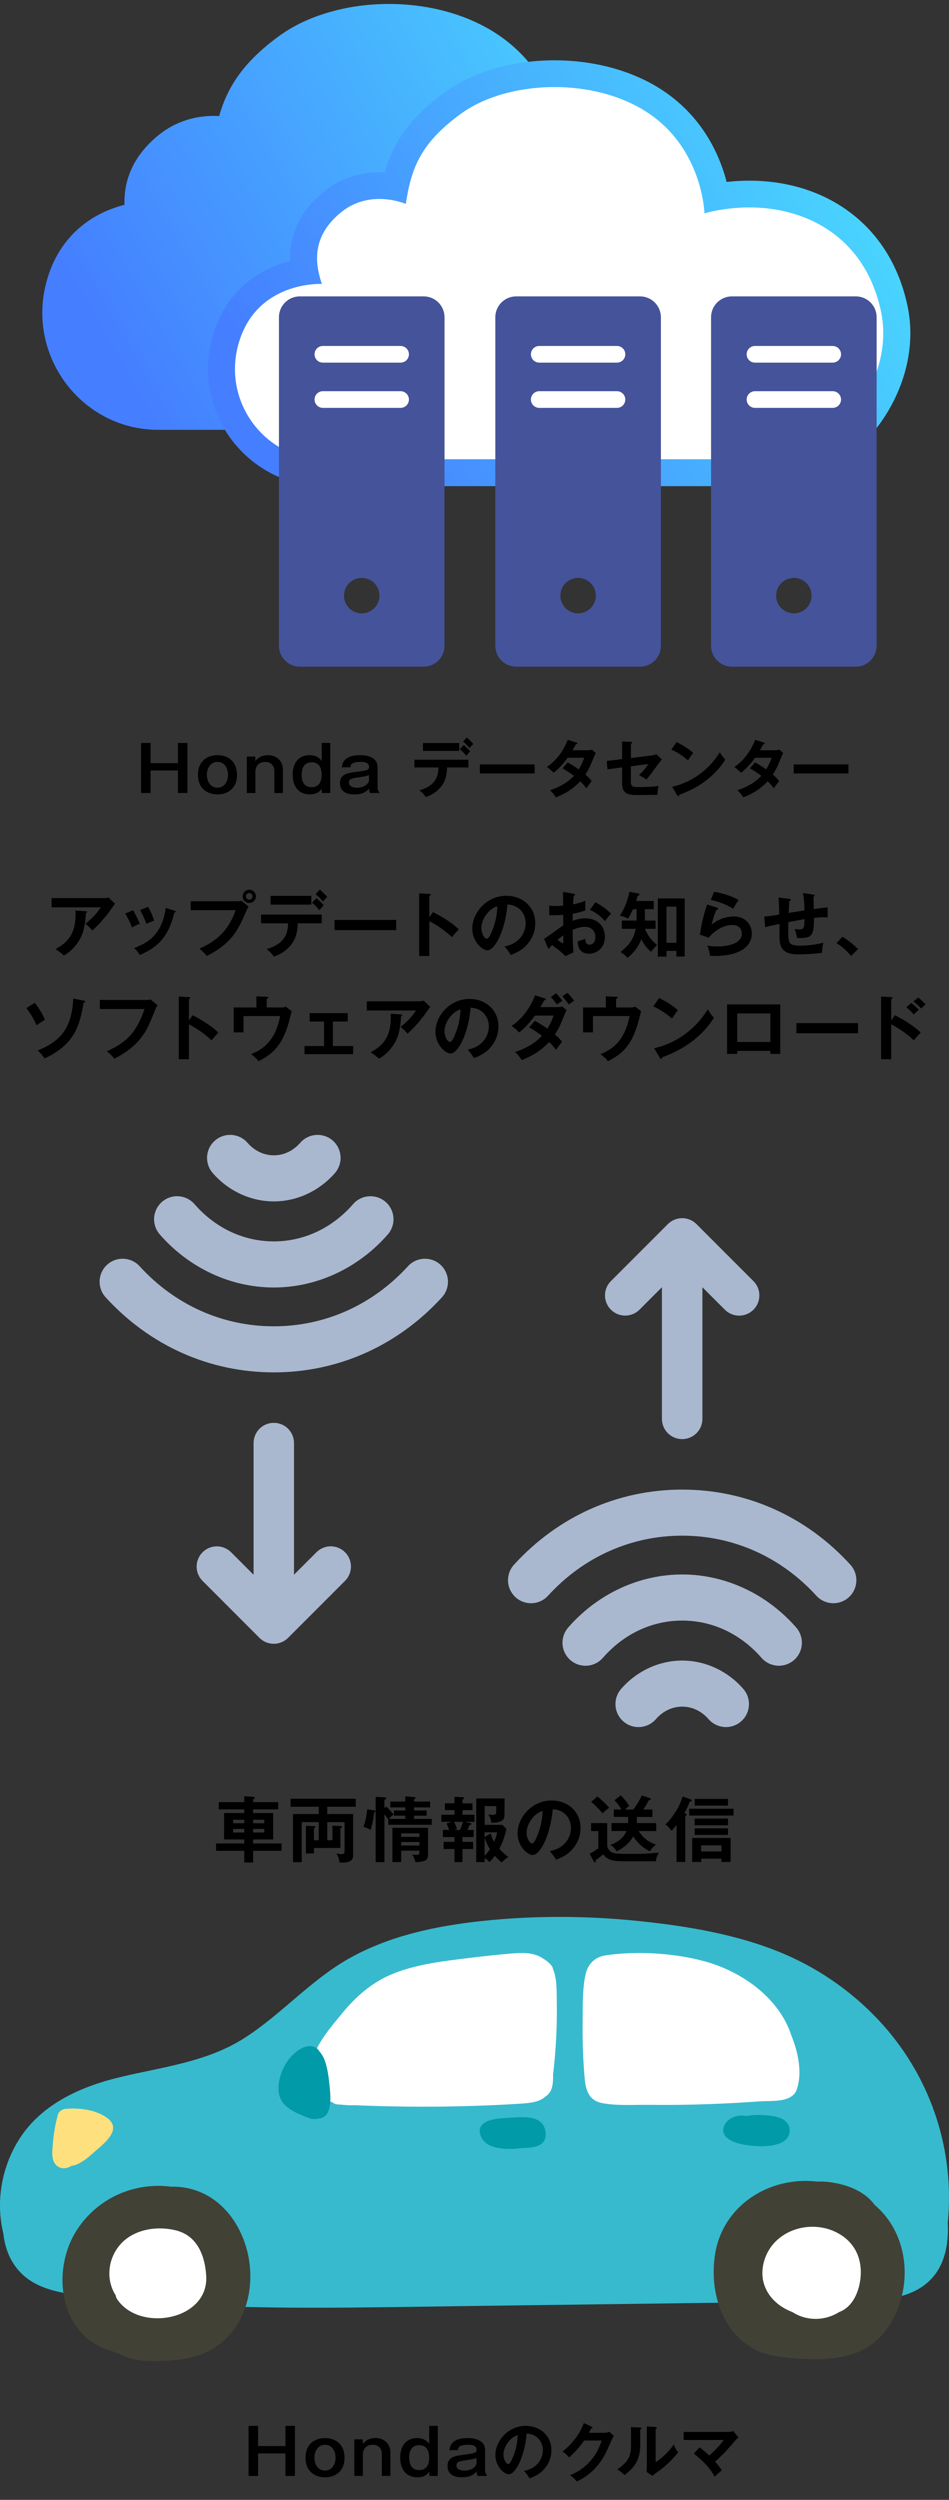 <svg enable-background="new 0 0 239.34 630" viewBox="0 0 239.34 630" xmlns="http://www.w3.org/2000/svg" xmlns:xlink="http://www.w3.org/1999/xlink"><rect x="0" y="0" width="239.34" height="630" fill="#333333" stroke="none"/><linearGradient id="a"><stop offset="0" stop-color="#49d7fe"/><stop offset="1" stop-color="#457fff"/></linearGradient><linearGradient id="b" gradientUnits="userSpaceOnUse" x1="175.068" x2="36.747" xlink:href="#a" y1="24.391" y2="103.372"/><linearGradient id="c" gradientUnits="userSpaceOnUse" x1="216.838" x2="78.517" xlink:href="#a" y1="38.569" y2="117.549"/><path d="m39.81 108.32c-2.3 0-4.59-.28-6.81-.82-2.15-.53-4.24-1.3-6.22-2.31-3.82-1.95-7.24-4.79-9.89-8.22-2.73-3.53-4.66-7.68-5.58-12.02-.48-2.25-.69-4.56-.63-6.87.06-2.38.41-4.77 1.05-7.1 2.19-8.09 7.2-14.15 14.48-17.53 1.79-.83 3.55-1.42 5.18-1.84-.04-1.35.04-2.67.24-3.97.41-2.54 1.3-4.97 2.66-7.21 1.44-2.37 3.42-4.57 5.88-6.52 2.13-1.69 4.52-2.95 7.1-3.73 2.11-.64 4.34-.97 6.64-.97.47 0 .92.01 1.36.04.67-2.37 1.6-4.81 2.95-7.22 2.6-4.66 6.44-8.76 12.1-12.9 3.64-2.67 8.01-4.73 12.98-6.13 4.67-1.33 9.64-2 14.76-2 10.38 0 20.21 2.78 27.66 7.83 3.8 2.57 7.06 5.79 9.69 9.55 2.08 2.97 3.77 6.29 5.02 9.85.42 1.2.76 2.35 1.04 3.43 1.91-.22 3.82-.33 5.73-.33 4.5 0 8.86.61 12.96 1.82 4.36 1.28 8.36 3.22 11.88 5.77 3.76 2.71 6.94 6.08 9.45 10.01 2.62 4.1 4.51 8.81 5.6 14 .6 2.82.82 5.74.66 8.69-.15 2.78-.63 5.6-1.44 8.37-1.53 5.24-4.22 10.3-7.79 14.66-3.31 4.04-7.34 7.41-11.66 9.75-2.3 1.25-4.68 2.21-7.09 2.87-2.56.7-5.15 1.05-7.71 1.05z" fill="url(#b)"/><path d="m81.58 122.5c-2.3 0-4.59-.28-6.81-.82-2.15-.53-4.24-1.3-6.22-2.31-3.82-1.95-7.24-4.79-9.89-8.22-2.73-3.53-4.66-7.68-5.58-12.02-.48-2.25-.69-4.56-.63-6.87.06-2.38.41-4.77 1.05-7.1 2.19-8.09 7.2-14.15 14.48-17.53 1.79-.83 3.55-1.42 5.18-1.84-.04-1.35.04-2.67.24-3.96.41-2.54 1.3-4.97 2.66-7.21 1.44-2.37 3.42-4.57 5.88-6.52 2.13-1.69 4.52-2.95 7.1-3.73 2.11-.64 4.34-.97 6.64-.97.47 0 .92.01 1.36.04.67-2.37 1.6-4.81 2.95-7.22 2.6-4.66 6.44-8.76 12.1-12.9 3.64-2.67 8.01-4.73 12.98-6.13 4.68-1.32 9.65-1.99 14.77-1.99 10.38 0 20.21 2.78 27.66 7.83 3.8 2.57 7.06 5.79 9.7 9.55 2.08 2.97 3.77 6.29 5.02 9.85.42 1.2.76 2.35 1.04 3.43 1.91-.22 3.82-.33 5.73-.33 4.5 0 8.86.61 12.96 1.82 4.36 1.28 8.36 3.22 11.88 5.77 3.76 2.71 6.94 6.08 9.45 10.01 2.62 4.1 4.51 8.81 5.6 14 .6 2.82.82 5.74.66 8.69-.15 2.78-.63 5.6-1.44 8.37-1.53 5.24-4.22 10.3-7.79 14.66-3.31 4.04-7.34 7.41-11.66 9.75-2.3 1.25-4.68 2.21-7.09 2.87-2.56.7-5.15 1.05-7.71 1.05h-112.27z" fill="url(#c)"/><path d="m116.14 28.74c-10.1 7.4-12.44 13.68-13.79 22.65 0 0-8.82-3.84-16.15 1.97-7.74 6.14-6.75 13.15-5.02 18.2 0 0-16.69-.89-21.1 15.35-3.98 14.69 7.03 28.83 21.49 28.83s95.74 0 112.27 0 32.1-19.47 28.35-37.25c-4.8-22.73-25.94-29.6-44.53-24.74 0 0-.4-15.94-14.02-25.16s-35.62-8.55-47.5.15z" fill="#fff"/><path d="m106.85 74.69h-31.24c-2.9 0-5.26 2.35-5.26 5.26v82.8c0 2.9 2.35 5.26 5.26 5.26h31.24c2.9 0 5.26-2.35 5.26-5.26v-82.8c-.01-2.91-2.36-5.26-5.26-5.26zm-15.62 79.89c-2.47 0-4.47-2-4.47-4.47s2-4.47 4.47-4.47 4.47 2 4.47 4.47-2 4.47-4.47 4.47zm9.8-51.79h-19.6c-1.16 0-2.1-.94-2.1-2.1s.94-2.1 2.1-2.1h19.6c1.16 0 2.1.94 2.1 2.1s-.94 2.1-2.1 2.1zm0-11.4h-19.6c-1.16 0-2.1-.94-2.1-2.1s.94-2.1 2.1-2.1h19.6c1.16 0 2.1.94 2.1 2.1s-.94 2.1-2.1 2.1z" fill="#45539b"/><path d="m161.42 74.69h-31.24c-2.9 0-5.26 2.35-5.26 5.26v82.8c0 2.9 2.35 5.26 5.26 5.26h31.24c2.9 0 5.26-2.35 5.26-5.26v-82.8c-.01-2.91-2.36-5.26-5.26-5.26zm-15.62 79.89c-2.47 0-4.47-2-4.47-4.47s2-4.47 4.47-4.47 4.47 2 4.47 4.47-2 4.47-4.47 4.47zm9.8-51.79h-19.6c-1.16 0-2.1-.94-2.1-2.1s.94-2.1 2.1-2.1h19.6c1.16 0 2.1.94 2.1 2.1s-.94 2.1-2.1 2.1zm0-11.4h-19.6c-1.16 0-2.1-.94-2.1-2.1s.94-2.1 2.1-2.1h19.6c1.16 0 2.1.94 2.1 2.1s-.94 2.1-2.1 2.1z" fill="#45539b"/><path d="m215.83 74.69h-31.24c-2.9 0-5.26 2.35-5.26 5.26v82.8c0 2.9 2.35 5.26 5.26 5.26h31.24c2.9 0 5.26-2.35 5.26-5.26v-82.8c0-2.91-2.36-5.26-5.26-5.26zm-15.62 79.89c-2.47 0-4.47-2-4.47-4.47s2-4.47 4.47-4.47 4.47 2 4.47 4.47-2 4.47-4.47 4.47zm9.8-51.79h-19.6c-1.16 0-2.1-.94-2.1-2.1s.94-2.1 2.1-2.1h19.6c1.16 0 2.1.94 2.1 2.1s-.94 2.1-2.1 2.1zm0-11.4h-19.6c-1.16 0-2.1-.94-2.1-2.1s.94-2.1 2.1-2.1h19.6c1.16 0 2.1.94 2.1 2.1s-.94 2.1-2.1 2.1z" fill="#45539b"/><path d="m222.78 510.41c-6.82-7.67-15.54-13.98-25.23-18.07-11.35-4.79-23.9-6.89-36.19-8.18-13.26-1.4-26.72-1.45-39.98-.02-11.61 1.26-23.34 3.75-33.46 9.49-9.77 5.54-17 14.09-26.41 20.07-9.45 6-20.56 7.2-31.35 9.8-10.99 2.65-21.14 7.59-26.43 17.52-3.62 6.79-4.65 14.53-2.9 21.81.51 4.64 2.46 8.97 6.64 11.8 3.98 2.69 8.93 3.36 13.66 3.95 6.37.8 12.77 1.4 19.18 1.84 25.74 1.77 51.6 1.08 77.38.74 26.14-.34 52.27-.69 78.41-1.03 6.53-.09 13.07-.17 19.6-.26 4.69-.07 9.52-.22 13.89-2 7.91-3.24 9.79-10.47 9.43-17.71 1.76-17.8-3.9-35.87-16.24-49.75z" fill="#37bace"/><path d="m61.75 565.28c-2.94-8.6-9.82-14.41-18.61-14.2-9.06-1.18-18.37 2.68-23.69 10.82-6.8 10.4-4.39 27.13 8.82 30.62.59.26 1.19.49 1.79.67 2.62 1.46 5.77 1.88 8.85 1.86 4.96-.04 10.46-.5 14.78-3.13 8.97-5.48 11.3-17.17 8.06-26.64z" fill="#424136"/><path d="m195.99 593.83c5.75.83 12.31 1.24 17.99-.25 5.7-1.49 9.76-5.52 12.09-10.85 4.03-9.22 2.26-20.56-5.53-27.1-2.5-3.52-7.23-5.21-11.48-5.72-1-.12-2.02-.16-3.02-.12-12.04-1.39-23.76 6.02-25.7 18.32-1.8 11.35 3.33 23.95 15.65 25.72z" fill="#424136"/><g fill="#fff"><path d="m52.01 573.63c-.28-5.01-2.18-10.1-7.46-11.49-4.93-1.3-11.01-.35-14.39 3.71-2.97 3.56-3.49 8.72-.96 12.66.03.28.12.58.32.88 5.55 8.46 23.1 5.43 22.49-5.76z"/><path d="m212.62 563.6c-6.96-4.98-17.87-2.04-20.02 6.65-1.47 5.96 2.25 10.56 7.24 12.42 3.58 2.32 8.14 2.29 11.81 0 2.97-1.1 4.61-4.2 5.2-7.4.83-4.52-.39-8.92-4.23-11.67z"/><path d="m140.42 504.5c-.05-2.54.1-5.88-.97-8.3 0-.98-2.1-2.46-2.59-2.67-.02-.02-.04-.04-.07-.05-2.2-1.48-5.02-1.38-7.57-1.18-3.61.29-7.23.69-10.83 1.13-6.31.77-12.84 1.5-18.79 3.79-5.68 2.18-9.95 5.99-13.67 10.6-3.19 3.95-7.39 8.58-7.4 13.89-.01 3.76 2.02 6.87 5.38 8.15.33.28.76.47 1.31.49.27.01.54.03.82.04l.18.03c1.08.12 2.19.15 3.3.13 8.94.37 17.89.47 26.84.25 5.19-.13 10.38-.33 15.56-.69 1.97-.13 4.31-.46 5.59-1.73.16-.09.31-.19.45-.3 1.4-1.13 1.58-3.21 1.52-5.2.72-6.1 1.06-12.23.94-18.38z"/><path d="m199.57 512.93c-3-9.26-12.32-16.16-22.32-18.77-7.57-1.97-16.57-2.52-24.34-1.41-2.95.42-4.7 2.23-5.28 5.04-.79 3.86-.65 8.11-.69 12.04-.05 4.47.09 8.96.47 13.42.26 3.15.82 6.09 4.53 6.78 3.79.7 8.03.38 11.87.42 5 .06 10 0 15-.18 4.23-.15 8.45-.38 12.67-.69 2.9-.22 8.25.44 9.45-2.95 1.46-4.1.42-9.34-1.36-13.7z"/></g><path d="m137.57 537.26c-.6-4.49-5.94-3.71-9.13-3.54-2.61.14-9 .29-7.11 4.78 1.48 3.5 7.48 3.26 10.54 2.81h.01c2.9 0 6.17-.45 5.69-4.05z" fill="#009aa9"/><path d="m194.91 533.29c-1.8-.28-4.51-.47-6.66-.02-.16-.05-.34-.09-.53-.11-1.97-.17-4.48.71-5.17 2.78-.85 2.55 1.86 3.73 3.85 4.28 3.08.85 13.02 1.81 12.74-3.54-.11-2.22-2.34-3.1-4.23-3.39z" fill="#009aa9"/><path d="m27.29 533.97c-2.77-2.26-7.22-2.81-10.65-2.51-.95.08-1.83.61-2.08 1.58-.62 2.36-1.04 4.76-1.23 7.2-.14 1.75-.54 4.22.97 5.52 1.18 1.02 2.55.77 3.73.07 2.37-.27 4.94-2.78 6.41-4.06 2.11-1.83 6.13-5.13 2.85-7.8z" fill="#ffe07e"/><path d="m83.04 524.99c-.2-1.8-.63-6.04-2.37-7.85-.26-.45-.59-.84-1.03-1.09-2.71-1.55-6.11 1.72-7.4 3.78-1.77 2.83-3.11 7.45-.73 10.28.94 1.12 2.71 2.22 4.57 2.94.59.27 1.21.5 1.81.72.94.33 1.68.35 2.27.14.13 0 .25-.01.37-.02 3.64-.41 2.78-6.45 2.51-8.9z" fill="#009aa9"/><g fill="#a9b8cf"><path d="m25.12 323.03c0 1.4.5 2.8 1.52 3.91 11.14 12.2 26.2 18.92 42.41 18.92s31.27-6.72 42.41-18.92c2.16-2.37 2-6.04-.37-8.2s-6.04-2-8.2.37c-8.91 9.76-20.93 15.14-33.84 15.14s-24.93-5.38-33.84-15.14c-2.16-2.37-5.83-2.54-8.2-.37-1.25 1.14-1.89 2.71-1.89 4.29z"/><path d="m38.86 307.27c0 1.35.47 2.72 1.43 3.82 7.42 8.5 17.91 13.38 28.76 13.38s21.34-4.88 28.76-13.38c2.11-2.42 1.86-6.08-.56-8.19s-6.08-1.86-8.19.55c-5.29 6.06-12.4 9.4-20.01 9.4s-14.72-3.34-20.01-9.4c-2.11-2.42-5.78-2.66-8.19-.56-1.31 1.15-1.99 2.76-1.99 4.38z"/><path d="m52.22 291.81c0 1.35.47 2.72 1.43 3.82 3.96 4.54 9.58 7.14 15.41 7.14s11.44-2.6 15.41-7.14c2.11-2.42 1.86-6.08-.55-8.19-2.42-2.11-6.08-1.86-8.19.55-1.78 2.04-4.15 3.17-6.66 3.17s-4.88-1.12-6.66-3.17c-2.11-2.42-5.78-2.66-8.19-.55-1.33 1.14-2 2.75-2 4.37z"/><path d="m74.15 363.67v33.18l5.66-5.66c1.99-1.99 5.22-1.99 7.21 0s1.99 5.22 0 7.21l-14.37 14.37c-1.99 1.99-5.22 1.99-7.21 0l-14.36-14.37c-1-.99-1.49-2.3-1.49-3.6s.5-2.61 1.49-3.6c1.99-1.99 5.22-1.99 7.21 0l5.66 5.66v-33.18c0-2.82 2.28-5.1 5.1-5.1 2.82-.01 5.1 2.27 5.1 5.09z"/><path d="m128.12 398.23c0-1.4.5-2.8 1.52-3.91 11.14-12.2 26.2-18.92 42.41-18.92s31.27 6.72 42.41 18.92c2.16 2.37 2 6.04-.37 8.2s-6.04 2-8.2-.37c-8.91-9.76-20.93-15.14-33.84-15.14s-24.93 5.38-33.84 15.14c-2.16 2.37-5.83 2.54-8.2.37-1.25-1.15-1.89-2.71-1.89-4.29z"/><path d="m141.86 413.99c0-1.35.47-2.72 1.43-3.82 7.42-8.5 17.91-13.38 28.76-13.38s21.34 4.88 28.76 13.38c2.11 2.42 1.86 6.08-.56 8.19s-6.08 1.86-8.19-.55c-5.29-6.06-12.4-9.4-20.01-9.4s-14.72 3.34-20.01 9.4c-2.11 2.42-5.78 2.66-8.19.56-1.31-1.15-1.99-2.76-1.99-4.38z"/><path d="m155.22 429.45c0-1.35.47-2.72 1.43-3.82 3.96-4.54 9.58-7.14 15.41-7.14s11.44 2.6 15.4 7.14c2.11 2.42 1.86 6.08-.55 8.19-2.42 2.11-6.08 1.86-8.19-.55-1.78-2.04-4.15-3.17-6.66-3.17s-4.88 1.12-6.66 3.17c-2.11 2.42-5.78 2.66-8.19.55-1.32-1.14-1.99-2.75-1.99-4.37z"/><path d="m177.15 357.59v-33.18l5.66 5.66c1.99 1.99 5.22 1.99 7.21 0s1.99-5.22 0-7.21l-14.37-14.37c-1.99-1.99-5.22-1.99-7.21 0l-14.37 14.37c-1 .99-1.49 2.3-1.49 3.6s.5 2.61 1.49 3.6c1.99 1.99 5.22 1.99 7.21 0l5.66-5.66v33.18c0 2.82 2.28 5.1 5.1 5.1s5.11-2.28 5.11-5.09z"/></g><path d="m65.09 611.36v5.09h6.9v-5.09h2.39v12.61h-2.39v-5.67h-6.9v5.67h-2.4v-12.61z"/><path d="m86.89 619.38c0 3.63-2.56 4.95-4.91 4.95-2.38 0-4.93-1.33-4.93-4.95 0-3.63 2.54-4.95 4.93-4.95 2.36 0 4.91 1.31 4.91 4.95zm-7.59 0c0 1.79.99 3.25 2.67 3.25 1.73 0 2.66-1.54 2.66-3.25 0-1.7-.93-3.25-2.66-3.25-1.68-.01-2.67 1.47-2.67 3.25z"/><path d="m91.48 614.76.03 1.17c.32-.4 1.2-1.51 3.17-1.51 2.24 0 3.78 1.47 3.78 3.63v5.91h-2.16v-5.63c0-.95-.61-2.21-2.3-2.21-.43 0-1.58.1-2.11 1.06-.26.48-.37.98-.37 1.26v5.52h-2.16v-9.21h2.12z"/><path d="m110.41 611.36v12.61h-2.11l-.05-1.07c-.74 1.12-1.86 1.42-2.95 1.42-2.96 0-4.37-2.1-4.37-4.96 0-3.47 2-4.93 4.21-4.93 2.1 0 2.85 1.11 3.11 1.51v-4.58zm-7.22 8c0 1.44.45 3.14 2.54 3.14 2.51 0 2.51-2.58 2.51-3.14 0-.58 0-3.14-2.53-3.14-2.51 0-2.52 2.55-2.52 3.14z"/><path d="m113.34 617.49c.11-.85.38-3.06 4.61-3.06 1.06 0 4.39.19 4.39 3.01v5.15c0 .29.13.94.43 1.17v.21h-2.3c-.26-.38-.27-.88-.27-1.11-.59.67-1.54 1.46-3.65 1.46-.88 0-3.68-.06-3.68-2.87 0-2.29 1.95-2.54 4.23-2.83 2.42-.32 3.11-.4 3.11-1.25 0-1.25-1.57-1.25-2.03-1.25-2.43 0-2.67.72-2.69 1.36h-2.15zm6.83 1.95c-.53.27-1.86.46-2.67.58-1.54.22-2.38.35-2.38 1.33 0 .32.16 1.28 2.05 1.28 1.83 0 3.01-1.04 3.01-1.98v-1.21z"/><path d="m132.16 622.7c3.78-.72 4.75-3.54 4.75-5.22 0-1.86-1.2-4.04-4.08-4.18-.54 5.97-2.85 10.26-4.5 10.26-1.23 0-3.39-2.02-3.39-4.88 0-3.41 3.09-7.33 7.65-7.33 3.41 0 6.47 2.3 6.47 6.13 0 2.38-1.07 3.94-1.89 4.85-1.09 1.23-2.42 1.81-3.6 2.27-.48-.79-.79-1.21-1.41-1.9zm-5.19-4.16c0 1.36.72 2.43 1.22 2.43.46 0 .91-1.09 1.17-1.73 1.14-2.74 1.17-4.82 1.2-5.55-2.18.68-3.59 3.16-3.59 4.85z"/><path d="m152.55 613.08c.53 0 .82-.11 1.1-.24l1.15 1.01c-.27.46-1.12 2.35-1.65 3.54-2.5 5.55-6.43 7.4-7.67 7.97-.29-.37-.59-.72-1.71-1.57 5.71-2.37 7.23-6.64 7.99-8.74h-4.45c-1.07 1.57-2.16 2.82-3.76 4.26-.72-.75-.94-.99-1.66-1.47 1.7-1.39 4.15-3.83 5.36-7.2l1.97.95c.08.03.22.1.22.24 0 .16-.29.21-.38.21-.19.38-.32.62-.54 1.06h4.03z"/><path d="m161.39 611.77c.16.02.37.02.37.21 0 .18-.16.26-.29.3v3.92c0 4.07-1.81 5.89-3.99 7.59-.26-.3-.58-.69-1.81-1.49 3.04-1.94 3.47-3.74 3.47-5.95v-4.69zm3.97-.14c.18.02.3.02.3.18s-.16.22-.3.3v8.39c1.91-1.2 3.51-2.93 4.58-4.46.34.93.56 1.33 1.07 1.98-1.06 1.44-3.07 3.43-4.58 4.5-1.33.96-1.47 1.07-1.89 1.42l-1.47-.96c.03-.43.06-.83.06-1.27v-10.2z"/><path d="m176.44 616.78c.35.26 1.26.93 2.45 2.05 1.98-1.78 2.95-2.96 3.65-3.92h-10.12v-2.02h11.43c.13 0 .62-.05 1.07-.22l1.33 1.6c-.22.19-.5.42-.64.59-2.66 3.06-2.95 3.41-5.28 5.55.83.87 1.15 1.27 1.7 2.15-.18.16-.99.86-1.15 1.01-.29.26-.46.43-.64.61-.48-.9-1.63-3.03-5.27-5.84z"/><path d="m37.98 187.24v5.09h6.9v-5.09h2.39v12.61h-2.39v-5.67h-6.9v5.67h-2.4v-12.61z"/><path d="m59.77 195.26c0 3.63-2.56 4.95-4.91 4.95-2.38 0-4.93-1.33-4.93-4.95 0-3.63 2.54-4.95 4.93-4.95 2.36.01 4.91 1.32 4.91 4.95zm-7.59 0c0 1.79.99 3.25 2.67 3.25 1.73 0 2.66-1.54 2.66-3.25 0-1.7-.93-3.25-2.66-3.25-1.68 0-2.67 1.48-2.67 3.25z"/><path d="m64.37 190.65.03 1.17c.32-.4 1.2-1.5 3.17-1.5 2.24 0 3.78 1.47 3.78 3.63v5.91h-2.16v-5.63c0-.95-.61-2.21-2.3-2.21-.43 0-1.58.1-2.11 1.06-.26.48-.37.98-.37 1.26v5.52h-2.16v-9.2h2.12z"/><path d="m83.29 187.24v12.61h-2.11l-.05-1.07c-.74 1.12-1.86 1.42-2.95 1.42-2.96 0-4.37-2.1-4.37-4.96 0-3.47 2-4.93 4.21-4.93 2.1 0 2.85 1.1 3.11 1.5v-4.58h2.16zm-7.22 8.01c0 1.44.45 3.14 2.54 3.14 2.51 0 2.51-2.58 2.51-3.14 0-.58 0-3.14-2.53-3.14-2.51 0-2.52 2.54-2.52 3.14z"/><path d="m86.22 193.37c.11-.85.38-3.06 4.61-3.06 1.06 0 4.39.19 4.39 3.01v5.15c0 .29.13.94.43 1.17v.21h-2.3c-.26-.38-.27-.88-.27-1.1-.59.67-1.54 1.46-3.65 1.46-.88 0-3.68-.06-3.68-2.87 0-2.29 1.95-2.54 4.23-2.83 2.42-.32 3.11-.4 3.11-1.25 0-1.25-1.57-1.25-2.03-1.25-2.43 0-2.67.72-2.69 1.36zm6.83 1.96c-.53.27-1.86.46-2.67.58-1.54.22-2.38.35-2.38 1.33 0 .32.16 1.28 2.05 1.28 1.83 0 3.01-1.04 3.01-1.98v-1.21z"/><path d="m104.52 193.41v-1.95h13.61v1.95h-5.38c-.05 2.79-.98 4.29-1.81 5.19-.61.66-1.68 1.67-3.55 2.27-.51-.77-1.15-1.34-1.62-1.7 4.32-1.2 4.77-3.84 4.82-5.76zm11.29-6.15v1.97h-9.14v-1.97zm1.15.51c.35.29 1.22 1.1 1.6 1.57-.21.22-.27.32-.94 1.14-.8-.98-1.38-1.46-1.65-1.68zm.75-1.92c.56.48 1.17 1.09 1.67 1.65-.34.3-.53.5-.96 1.02-.4-.5-1.09-1.2-1.63-1.63z"/><path d="m134.83 192.65v2.27h-13.81v-2.27z"/><path d="m143.16 192.14c.82.46 1.7.98 2.8 1.76.85-1.38 1.2-2.39 1.38-2.93h-4.18c-.27.4-1.71 2.38-3.54 3.78-.62-.64-.94-.91-1.7-1.46 2.43-1.6 4.18-4.1 5.28-6.85l2.14.69c.19.06.29.1.29.19 0 .21-.29.21-.38.22-.26.48-.5.91-.86 1.54h3.81c.58 0 .85-.08 1.07-.16l.99.86c-.11.19-.22.42-.34.67-1.17 2.82-1.39 3.38-2.29 4.74 1.01.86 1.34 1.33 1.6 1.67-.46.54-1.14 1.49-1.34 1.81-.4-.53-.83-1.09-1.55-1.78-2.26 2.46-4.75 3.5-6.15 4.07-.29-.46-.61-.96-1.47-1.84 1.57-.43 4.23-1.65 6.02-3.6-1.14-.86-2.16-1.47-2.88-1.9z"/><path d="m156.91 186.86 2.21.11c.16.02.32.02.32.18s-.19.24-.32.27v3.62l5.25-.66c.69-.08.99-.22 1.15-.29l1.42 1.3c-.58.66-.72.85-1.97 2.56-.83 1.17-1.46 1.95-1.94 2.53-.75-.59-1.58-.99-1.86-1.14.86-.8 1.73-1.81 2.35-2.79l-4.42.56v3.73c0 1.25.24 1.52 1.9 1.52 1.23 0 3.87-.06 5.06-.27-.13.59-.24 1.52-.24 2.22-.64.02-5.01.05-5.28.05-3.06 0-3.65-.98-3.65-3.23v-3.73l-3.68.48-.19-2.1 3.87-.48v-4.44z"/><path d="m170.65 187.02c2.35 1.18 3.44 2.08 4.19 2.75-.34.38-.58.7-1.33 1.86-1.89-1.65-3.44-2.38-4.21-2.72zm-1.14 11.25c3.84-.82 8.74-3.36 12.02-8.69.58.91.77 1.22 1.39 1.87-1.04 1.6-4.05 6.13-11.6 8.85-.03.16-.05.35-.27.35-.11 0-.21-.13-.29-.27z"/><path d="m190.43 192.14c.82.46 1.7.98 2.8 1.76.85-1.38 1.2-2.39 1.38-2.93h-4.18c-.27.4-1.71 2.38-3.54 3.78-.62-.64-.94-.91-1.7-1.46 2.43-1.6 4.18-4.1 5.28-6.85l2.14.69c.19.06.29.1.29.19 0 .21-.29.21-.38.22-.26.48-.5.91-.86 1.54h3.81c.58 0 .85-.08 1.07-.16l.99.86c-.11.19-.22.42-.34.67-1.17 2.82-1.39 3.38-2.29 4.74 1.01.86 1.34 1.33 1.6 1.67-.46.54-1.14 1.49-1.34 1.81-.4-.53-.83-1.09-1.55-1.78-2.26 2.46-4.75 3.5-6.15 4.07-.29-.46-.61-.96-1.47-1.84 1.57-.43 4.23-1.65 6.02-3.6-1.14-.86-2.16-1.47-2.88-1.9z"/><path d="m213.98 192.65v2.27h-13.81v-2.27z"/><path d="m26.32 226.33c.32 0 .7-.04 1.01-.16l1.69 1.57c-.22.25-.29.36-.65.9-2.25 3.26-4.16 5.02-5.08 5.87-.4-.5-.86-1.04-1.76-1.69 1.84-1.53 2.68-2.36 3.89-4.16h-12.41v-2.32h13.31zm-4.68 3.31c.13 0 .29.04.29.18 0 .2-.22.32-.29.36-.07 1.87-.36 3.83-.92 5.29-.65 1.66-2.18 3.96-4.61 5.33-.81-.72-1.21-1.03-2.12-1.6 2.68-1.51 5.38-3.55 5.04-9.72z"/><path d="m33.56 229.39c.65 1.06 1.28 2.4 1.69 3.42-.47.16-1.26.49-1.94.94-.54-1.39-1.03-2.29-1.73-3.53zm10.44.11c.18.05.32.09.32.23 0 .18-.23.23-.34.25-1.39 5.64-3.75 8.61-8.73 10.68-.63-1.01-1.06-1.4-1.44-1.73 3.75-1.42 7.08-3.58 7.99-10.12zm-6.68-.97c.52.86 1.08 1.91 1.55 3.49-.38.14-1.3.45-1.94.79-.4-1.1-.99-2.43-1.6-3.47z"/><path d="m59.67 227.14c.36 0 .9-.04 1.24-.13l1.8 1.49c-.29.4-.36.56-1.04 2.11-2.02 4.61-3.75 7.31-9.52 10.33-.47-.65-1.04-1.21-1.87-1.87 2.48-1.13 6.91-3.15 9.15-9.69h-11.33v-2.25h11.57zm4.87-1.24c0 .92-.76 1.66-1.67 1.66-.92 0-1.67-.74-1.67-1.66 0-.94.76-1.67 1.67-1.67.91-.01 1.67.75 1.67 1.67zm-2.51 0c0 .45.36.83.83.83s.83-.38.83-.83c0-.47-.38-.85-.83-.85s-.83.38-.83.85z"/><path d="m65.83 232.69v-2.2h15.31v2.2h-6.05c-.05 3.13-1.1 4.83-2.03 5.83-.68.74-1.89 1.87-4 2.56-.58-.86-1.3-1.51-1.82-1.91 4.86-1.35 5.37-4.32 5.42-6.48zm12.69-6.92v2.21h-10.28v-2.21zm1.3.58c.4.32 1.37 1.24 1.8 1.76-.23.25-.31.36-1.06 1.28-.9-1.1-1.55-1.64-1.86-1.89zm.84-2.16c.63.54 1.31 1.22 1.87 1.85-.38.34-.59.56-1.08 1.15-.45-.56-1.22-1.35-1.84-1.84z"/><path d="m99.91 231.84v2.56h-15.54v-2.56z"/><path d="m109.2 229.86c2.52 1.26 4.99 2.86 6.5 4.36-.7.74-.96 1.04-1.73 1.96-2.2-2.11-4.43-3.37-5.69-4.03v8.79h-2.56v-15.79l2.56.14c.18.02.34.04.34.2 0 .2-.23.25-.34.27v5.4z"/><path d="m127.23 238.52c4.25-.81 5.35-3.98 5.35-5.87 0-2.09-1.35-4.54-4.59-4.7-.61 6.72-3.21 11.54-5.06 11.54-1.39 0-3.82-2.27-3.82-5.49 0-3.83 3.47-8.25 8.61-8.25 3.83 0 7.27 2.59 7.27 6.9 0 2.68-1.21 4.43-2.12 5.46-1.22 1.39-2.72 2.03-4.05 2.56-.55-.91-.89-1.38-1.59-2.15zm-5.83-4.68c0 1.53.81 2.74 1.37 2.74.52 0 1.03-1.22 1.31-1.94 1.28-3.08 1.31-5.42 1.35-6.25-2.45.75-4.03 3.54-4.03 5.45z"/><path d="m144.62 225.23c.23.04.38.05.38.25 0 .18-.2.23-.32.27-.11 1.24-.13 1.8-.14 2.16 1.75-.36 2.41-.63 3.08-.94-.04 1.76-.04 1.96.02 2.47-1.51.54-2.84.77-3.19.83 0 .29-.02 1.53-.04 1.8 1.58-.61 2.77-.65 3.22-.65 2.45 0 4.92 1.48 4.92 4.63 0 3.1-2.25 4.3-4.05 4.3-2.72 0-2.79-2.47-2.81-3.11.34-.11 1.51-.49 1.94-.65 0 .49-.02 1.48 1.08 1.48.9 0 1.46-.86 1.46-1.93 0-1.35-.92-2.57-2.68-2.57-1.37 0-2.68.61-3.08.79.07 3.75.09 4.16.23 5.65l-2.05.94c-1.17-1.17-2.05-1.84-3.35-2.77-.38.38-.58.59-.94 1.01l-1.08-2.61c.83-.45 4.11-2.93 4.84-3.37-.02-.88-.02-1.76-.02-2.65-1.13.09-2.54.11-3.51.11l-.02-2.43c.38.05.67.09 1.39.09.79 0 1.87-.07 2.14-.09 0-.83-.04-2.56-.05-3.46zm-4 11.62c.16.13 1.13.86 1.31.86.13 0 .14-.22.14-.4v-1.6c-.51.36-.93.67-1.45 1.14zm9.56-9.46c1.31.68 2.97 1.84 3.92 2.9-.72.76-.99 1.08-1.51 1.85-.94-1.08-2.21-2.16-3.82-2.84z"/><path d="m162.59 232h2.74v2.07h-2.66c.65 1.67 1.58 2.88 3.04 4.09-.88.88-1.17 1.26-1.51 1.71-.56-.47-1.55-1.33-2.45-3.19-.69 1.87-1.95 3.48-3.49 4.72-.4-.47-.63-.67-1.76-1.48 2.54-2 3.4-3.71 3.82-5.85h-3.49v-2.07h3.71c0-.16.02-.36.02-.54v-2.32h-.92c-.4.85-.81 1.69-1.22 2.36-.81-.4-1.3-.58-2.09-.76.88-1.35 1.89-3.24 2.4-5.98l2.27.41c.11.02.29.09.29.27 0 .16-.2.25-.5.36-.05.25-.11.5-.34 1.26h4.43v2.07h-2.25v2.87zm5.5 7.64v1.44h-2.18v-14.66h6.77v14.64h-2.09v-1.42zm2.5-2.04v-9.11h-2.5v9.11z"/><path d="m180.8 228.73c.13.04.31.11.31.27 0 .23-.25.25-.38.25-.47.94-1.01 2.54-1.24 3.76 1.89-1.6 4.18-2.05 5.56-2.05 3.01 0 4.56 2.11 4.56 4.3 0 3.51-3.48 5.65-9.2 5.65-.56 0-1.01-.02-1.35-.04-.09-.83-.27-1.76-.7-2.56.56.09 1.28.22 2.48.22 1.13 0 6.25-.16 6.25-3.26 0-.95-.54-2.16-2.38-2.16-3.11 0-5.33 2.47-6 3.21l-2.2-.79c.5-3.17.95-4.9 1.82-7.58zm-.72-3.98c1.28.2 3.91.74 6.19 2.07-.56.79-.88 1.33-1.37 2.23-1.69-1.17-4.07-1.93-5.64-2.25z"/><path d="m205.09 225.45c.29.04.38.09.38.23 0 .2-.2.25-.31.29 0 .05.07 2.86.07 3.13 2.03-.29 2.25-.32 3.51-.43v2.52c-.25-.02-.49-.04-.86-.04-.88 0-1.95.11-2.59.18 0 4.75-.59 5.11-4.25 5.08-.11-.77-.5-1.94-.61-2.27.4.05.76.09 1.1.09 1.24 0 1.26-.27 1.4-2.59-1.35.22-2.74.49-4.11.76-.04.85-.09 3.96.16 4.79.32 1.04 1.62 1.13 2.83 1.13.52 0 3.01 0 5.83-.74-.18.77-.27 1.44-.32 2.52-2.41.4-5.85.43-5.92.43-2.18 0-4.03-.47-4.59-2.5-.27-1.01-.25-2.36-.22-5.19-2.25.47-2.38.5-3.62.83l-.22-2.7c1.08-.04 2.68-.29 3.76-.5 0-1.01-.04-3.28-.18-4.27l2.65.32c.25.04.47.05.47.27 0 .18-.27.27-.38.29-.04.49-.14 2.56-.16 2.99.99-.16 2.27-.38 3.98-.63-.04-1.46-.07-2.94-.41-4.38z"/><path d="m212.47 236.07c1.87 1.13 3.29 2.48 3.92 3.1l-1.75 1.75c-1.06-1.31-2.23-2.32-3.66-3.24z"/><path d="m8.77 252.73c.99 1.21 2 2.88 2.57 4.29-.92.5-1.75 1.1-2.12 1.37-.45-1.01-1.15-2.45-2.56-4.34zm12.35-.56c.27.05.36.13.36.23 0 .18-.2.25-.38.23-.94 5.55-2.14 10.57-9.88 14.12-.59-1.01-1.4-1.73-1.71-2 5.69-2.36 8.59-5.49 8.97-13.09z"/><path d="m36.73 252.01c.36 0 .9-.04 1.24-.13l1.78 1.48c-.23.31-.36.5-.56.99-1.75 4.36-2.11 5.19-3.48 7-2.11 2.83-4.83 4.38-6.88 5.46-.47-.65-1.04-1.21-1.89-1.87 4.68-2.12 7.35-4.36 9.52-10.66h-11.29v-2.27z"/><path d="m48.57 255.86c2.52 1.26 4.99 2.86 6.5 4.36-.7.74-.95 1.04-1.73 1.96-2.2-2.11-4.43-3.37-5.69-4.03v8.79h-2.56v-15.79l2.56.14c.18.02.34.04.34.2 0 .2-.23.25-.34.27v5.4z"/><path d="m70.75 253.9c.58 0 .81 0 1.31-.2l1.51 1.12c-.14.49-.68 2.65-.81 3.1-1.51 5.01-3.48 7.53-7.56 9.52-.67-.85-.94-1.04-1.89-1.8 5.47-1.96 6.79-6.77 7.35-9.58h-9.24v4.12h-2.48v-6.28h5.73v-2.81l2.59.11c.31.02.4.05.4.2 0 .18-.27.29-.4.34v2.16z"/><path d="m83.95 263.62h5.11v2.05h-12.26v-2.05h4.93v-6.18h-3.63v-2.12h9.6v2.12h-3.75z"/><path d="m105.81 252.33c.32 0 .7-.04 1.01-.16l1.69 1.57c-.22.25-.29.36-.65.9-2.25 3.26-4.16 5.02-5.08 5.87-.4-.5-.87-1.04-1.76-1.69 1.84-1.53 2.68-2.36 3.89-4.16h-12.4v-2.32h13.3zm-4.68 3.31c.12 0 .29.04.29.18 0 .2-.22.32-.29.36-.07 1.87-.36 3.83-.92 5.29-.65 1.66-2.18 3.96-4.61 5.33-.81-.72-1.21-1.03-2.12-1.6 2.68-1.51 5.38-3.55 5.04-9.72z"/><path d="m117.94 264.52c4.25-.81 5.35-3.98 5.35-5.87 0-2.09-1.35-4.54-4.59-4.7-.61 6.72-3.21 11.54-5.06 11.54-1.39 0-3.82-2.27-3.82-5.49 0-3.83 3.47-8.25 8.61-8.25 3.84 0 7.27 2.59 7.27 6.9 0 2.68-1.21 4.43-2.12 5.46-1.22 1.39-2.72 2.03-4.05 2.56-.54-.91-.88-1.38-1.59-2.15zm-5.83-4.68c0 1.53.81 2.74 1.37 2.74.52 0 1.03-1.22 1.31-1.94 1.28-3.08 1.31-5.42 1.35-6.25-2.45.75-4.03 3.54-4.03 5.45z"/><path d="m134.91 257.26c.92.52 1.91 1.1 3.15 1.98.95-1.55 1.35-2.68 1.55-3.3h-4.7c-.31.45-1.93 2.68-3.98 4.25-.7-.72-1.06-1.03-1.91-1.64 2.74-1.8 4.7-4.61 5.94-7.71l2.41.77c.22.07.32.11.32.22 0 .23-.32.23-.43.25-.29.54-.56 1.03-.97 1.73h4.29c.65 0 .95-.09 1.21-.18l1.12.97c-.11.18-.25.47-.38.76-1.31 3.17-1.57 3.8-2.58 5.33 1.13.97 1.51 1.49 1.8 1.87-.52.61-1.28 1.67-1.51 2.03-.45-.59-.94-1.22-1.75-2-2.54 2.77-5.35 3.94-6.91 4.57-.32-.52-.68-1.08-1.66-2.07 1.76-.49 4.75-1.85 6.77-4.05-1.28-.97-2.43-1.66-3.24-2.14zm5.33-6.96c.5.52 1.12 1.24 1.6 1.93-.49.25-.95.59-1.35.94-.85-1.15-1.31-1.62-1.57-1.89zm2.88-.09c.32.32 1.33 1.49 1.66 1.98-.2.16-1.13.81-1.31.95-1.08-1.42-1.21-1.58-1.64-2.07z"/><path d="m158.87 253.9c.58 0 .81 0 1.31-.2l1.51 1.12c-.14.49-.68 2.65-.81 3.1-1.51 5.01-3.47 7.53-7.56 9.52-.67-.85-.94-1.04-1.89-1.8 5.47-1.96 6.79-6.77 7.35-9.58h-9.24v4.12h-2.48v-6.28h5.73v-2.81l2.59.11c.31.02.4.05.4.2 0 .18-.27.29-.4.34v2.16z"/><path d="m166.25 251.5c2.65 1.33 3.87 2.34 4.72 3.1-.38.43-.65.79-1.49 2.09-2.12-1.85-3.87-2.68-4.74-3.06zm-1.28 12.66c4.32-.92 9.83-3.78 13.52-9.78.65 1.03.87 1.37 1.57 2.11-1.17 1.8-4.55 6.9-13.05 9.96-.04.18-.05.4-.31.4-.13 0-.23-.14-.32-.31z"/><path d="m185.93 264.84v.76h-2.56v-12.48h13.41v12.48h-2.5v-.76zm8.36-2.25v-7.18h-8.36v7.18z"/><path d="m216.4 257.84v2.56h-15.54v-2.56z"/><path d="m225.69 255.86c2.52 1.26 4.99 2.86 6.5 4.36-.7.74-.95 1.04-1.73 1.96-2.2-2.11-4.43-3.37-5.69-4.03v8.79h-2.56v-15.79l2.56.14c.18.02.34.04.34.2 0 .2-.23.25-.34.27v5.4zm4.14-3.1c.68.5 1.31 1.12 1.91 1.73-.34.29-.99.86-1.31 1.17-.38-.49-1.19-1.3-1.87-1.82zm1.75-1.38c.41.31 1.42 1.22 1.85 1.75-.31.25-.4.32-1.13 1.03-.79-.83-1.13-1.17-1.93-1.78z"/><path d="m70.17 454.17v1.82h-6.34v.92h5.06v6.66h-5.06v1.01h7.18v1.85h-7.18v2.95h-2.23v-2.95h-7.11v-1.85h7.11v-1.01h-5.08v-6.66h5.08v-.92h-6.41v-1.82h6.41v-1.48l2.27.13c.22.02.4.13.4.27 0 .18-.18.25-.43.34v.74zm-8.57 5.31v-.88h-2.81v.88zm-2.81 1.44v.9h2.81v-.9zm7.87-1.44v-.88h-2.83v.88zm-2.83 1.44v.9h2.83v-.9z"/><path d="m83.84 463.77v-3.67l2 .09c.2 0 .43.04.43.22s-.22.25-.43.31v5h-6.66v1.39h-2.02v-6.97l1.94.07c.2 0 .47.02.47.21 0 .18-.22.27-.4.32v3.03h1.22v-4.57h-4.29v10.1h-2.2v-12.12h6.5v-1.85h-7.11v-2.02h16.42v2.02h-7.17v1.85h6.52v10.3c0 .67 0 2.16-3.44 1.89-.05-.83-.36-1.6-.79-2.27.59.18 1.21.18 1.35.18.72 0 .72-.36.72-.88v-7.2h-4.36v4.57z"/><path d="m94.26 456.22c.2.04.45.07.45.25 0 .22-.25.27-.36.29-.07.74-.31 2.77-.9 4.41-.4-.27-.72-.45-1.78-.79.5-1.44.77-2.63.94-4.39zm3.17-.93c.49.41 1.4 1.42 1.85 2.02-.38.16-.85.67-1.19 1.08h4.12v-.81h-2.86v-1.3h2.86v-.79h-3.76v-1.48h3.76v-1.28l2.21.16c.13.02.36.02.36.22 0 .13-.05.2-.14.23-.07.04-.14.07-.22.11v.56h4.05v1.48h-4.05v.79h3.17v1.3h-3.17v.81h4.47v1.48h-10.97v-1.37c-.27-.4-.79-1.03-.97-1.26v12.05h-2.21v-16.46l2.3.14c.18.02.38.09.38.23 0 .2-.2.27-.47.38v2.09zm3.74 11.1v2.88h-2.2v-8.64h8.98v6.57c0 1.49-.34 1.98-3.17 2.09-.13-.56-.31-1.17-.85-1.91.27.02.72.07 1.13.07.68 0 .7-.16.7-.61v-.45zm4.61-3.47v-.88h-4.61v.88zm0 2.18v-.88h-4.61v.88z"/><path d="m117.25 459.12 1.35.32c.13.04.29.07.29.22 0 .2-.27.22-.43.23-.22.59-.32.81-.56 1.28h1.57v1.8h-2.83v1.21h2.68v1.8h-2.68v3.29h-2.02v-3.29h-2.74v-1.8h2.74v-1.21h-2.93v-1.8h1.58c-.02-.05-.31-.97-.67-1.64l1.39-.41h-2.68v-1.78h3.31v-1.17h-2.41v-1.71h2.41v-1.64l2.04.11c.14 0 .36.02.36.22s-.2.29-.38.38v.94h2.52v1.71h-2.52v1.17h3.03v1.78h-2.42zm-2.73 0c.32.68.5 1.1.74 1.84l-.76.22h1.49c.2-.41.54-1.19.76-2.05h-2.23zm12 10.25c-.83-.7-1.26-1.19-1.71-1.69-.76 1.03-1.13 1.39-1.37 1.58-.5-.52-.77-.72-1.22-.97v.99h-2.11v-16.04h7.15c0 .65 0 4.36-.07 4.72-.27 1.31-2.25 1.41-3.24 1.42-.22-1.24-.61-1.85-.81-2.14.27.05.54.13 1.01.13.92 0 .97-.22.99-.58 0-.25.02-1.08.02-1.62h-2.93v4.72h4.48l1.01 1.04c-.31 1.35-.79 3.15-1.78 4.95.65.81 1.42 1.51 2.27 2.11-.51.31-1.25.89-1.69 1.38zm-4.3-7.6v1.19l1.53-.9c.27 1.04.79 2.02.86 2.12.36-.85.56-1.37.77-2.41zm0 1.24v4.66c.49-.47.9-.99 1.35-1.64-.27-.39-1.01-1.69-1.35-3.02z"/><path d="m138.65 466.52c4.25-.81 5.35-3.98 5.35-5.87 0-2.09-1.35-4.54-4.59-4.7-.61 6.72-3.21 11.54-5.06 11.54-1.39 0-3.82-2.27-3.82-5.49 0-3.83 3.47-8.25 8.61-8.25 3.83 0 7.27 2.59 7.27 6.9 0 2.68-1.21 4.43-2.12 5.46-1.22 1.39-2.72 2.03-4.05 2.56-.55-.91-.89-1.38-1.59-2.15zm-5.84-4.68c0 1.53.81 2.74 1.37 2.74.52 0 1.03-1.22 1.31-1.95 1.28-3.08 1.31-5.42 1.35-6.25-2.44.76-4.03 3.55-4.03 5.46z"/><path d="m153.14 459.44v5.62c0 .63.54 1.55 1.35 1.84.52.2 1.03.31 4.61.31 2.74 0 4.36-.05 7.08-.32-.59 1.06-.72 1.46-.74 2.18h-8.12c-2.3 0-3.92-.11-5.19-1.73-.16.14-1.12.9-1.89 1.48.02.25.02.54-.23.54-.11 0-.22-.13-.25-.2l-1.06-2.02c.38-.16 1.01-.45 2.2-1.35v-4.32h-1.82v-2.02h4.06zm-2.47-6.71c.27.23 2.05 1.71 2.95 2.83-.63.5-.74.59-1.66 1.42-.2-.25-1.53-1.8-2.86-2.88zm3.55 8.71v-2h4.18c.02-.09.02-.16.02-.2v-1.35h-3.62v-1.87h1.93c-.54-.9-.92-1.42-1.76-2.34l1.58-1.22c.74.72 1.57 1.73 2.16 2.65-.18.14-.97.77-1.12.92h2.12c.86-1.08 1.57-2.29 2.14-3.55l2 .65c.13.04.29.11.29.27 0 .22-.27.25-.52.29-.22.47-.45.97-1.37 2.34h2.29v1.87h-3.92v1.24c0 .11.02.22 0 .31h4.88v2h-4.41c.63 1.01 1.71 2.48 4.34 3.44-.32.25-1.17.92-1.48 1.67-1.39-.58-2.95-1.8-4.25-3.75-1.28 2.3-3.42 3.38-4.18 3.76-.61-.9-.79-1.13-1.58-1.6 1.21-.5 3.15-1.35 4.07-3.53z"/><path d="m172.83 469.24h-2.2v-9.33c-.74.99-1.08 1.28-1.3 1.46-.25-.38-.86-1.17-1.53-1.6.92-.77 1.75-1.87 2.58-3.17.94-1.44 1.28-2.43 1.8-3.85l2.03.74c.18.07.27.16.27.29 0 .16-.22.23-.52.27-.4 1.06-.77 1.87-1.35 2.86.47.2.59.27.59.43 0 .14-.25.25-.38.31v11.59zm12.17-11.7h-11.18v-1.71h11.18zm-8.15 10.87v.83h-2.29v-6.05h9.7v6.05h-2.32v-.83zm6.75-13.38h-8.41v-1.67h8.41zm0 4.97h-8.41v-1.69h8.41zm0 2.43h-8.41v-1.66h8.41zm-1.66 4.16v-1.53h-5.1v1.53z"/></svg>